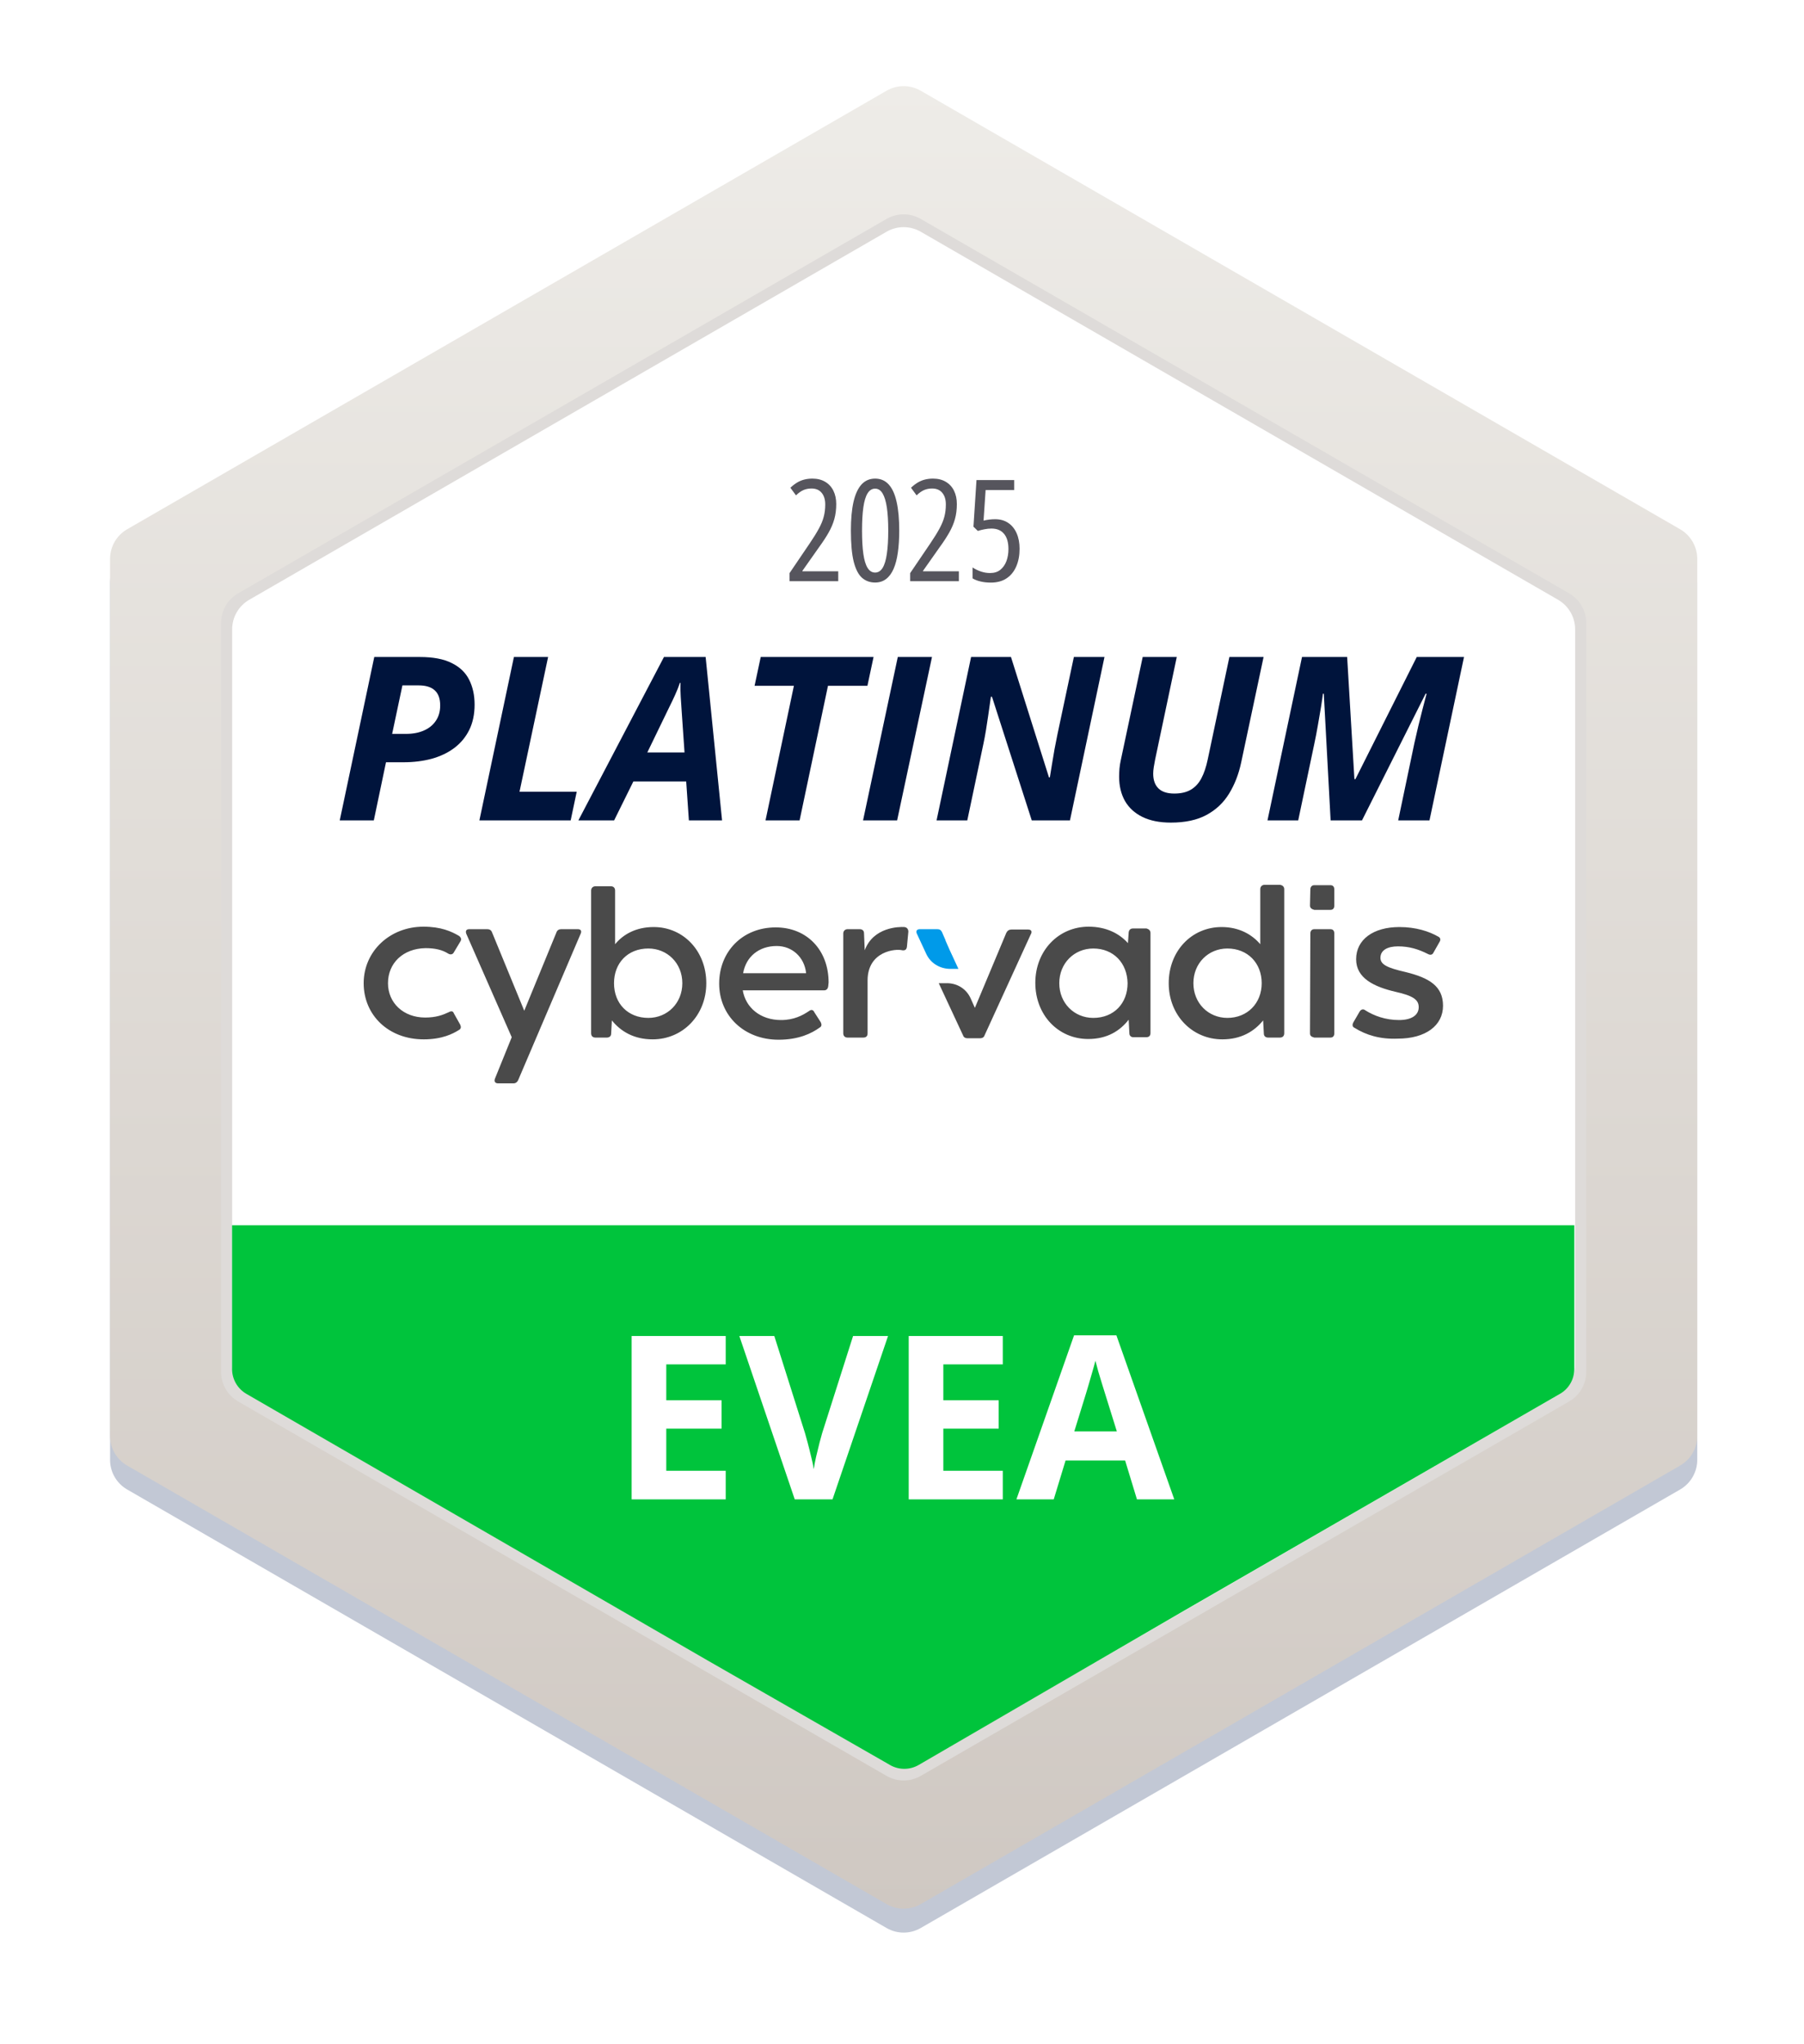 <svg width="377" height="427" viewBox="0 0 377 427" fill="none" xmlns="http://www.w3.org/2000/svg">
<g filter="url(#filter0_f_634_7598)">
<path d="M185.273 23.957C187.483 22.681 190.205 22.681 192.415 23.957L351.117 115.583C353.327 116.859 354.688 119.217 354.688 121.769V305.021C354.688 307.573 353.327 309.931 351.117 311.207L192.415 402.833C190.205 404.109 187.483 404.109 185.273 402.833L26.571 311.207C24.361 309.931 23 307.573 23 305.021V121.769C23 119.217 24.361 116.859 26.571 115.583L185.273 23.957Z" fill="#00194F" fill-opacity="0.24"/>
</g>
<path d="M185.273 18.957C187.483 17.681 190.205 17.681 192.415 18.957L351.117 110.583C353.327 111.859 354.688 114.217 354.688 116.769V300.021C354.688 302.573 353.327 304.931 351.117 306.207L192.415 397.833C190.205 399.109 187.483 399.109 185.273 397.833L26.571 306.207C24.361 304.931 23 302.573 23 300.021V116.769C23 114.217 24.361 111.859 26.571 110.583L185.273 18.957Z" fill="url(#paint0_linear_634_7598)"/>
<path d="M185.273 45.74C187.483 44.464 190.205 44.464 192.415 45.74L327.922 123.975C330.132 125.251 331.493 127.608 331.493 130.16V286.63C331.493 289.181 330.132 291.539 327.922 292.815L192.415 371.05C190.205 372.326 187.483 372.326 185.273 371.05L49.766 292.815C47.556 291.539 46.195 289.181 46.195 286.63V130.16C46.195 127.608 47.556 125.251 49.766 123.975L185.273 45.74Z" fill="#DEDBD9"/>
<path d="M185.273 48.418C187.483 47.142 190.205 47.142 192.415 48.418L325.602 125.314C327.812 126.59 329.173 128.948 329.173 131.499V285.291C329.173 287.842 327.812 290.2 325.602 291.476L192.415 368.372C190.205 369.648 187.483 369.648 185.273 368.372L52.086 291.476C49.876 290.2 48.515 287.842 48.515 285.291V131.499C48.515 128.948 49.876 126.59 52.086 125.314L185.273 48.418Z" fill="white"/>
<path d="M283.103 214.769C282.58 214.545 282.58 214.097 282.805 213.648L284.15 211.331C284.449 210.883 284.897 210.733 285.346 211.107C287.139 212.228 289.531 213.125 292.371 213.125C294.912 213.125 296.482 212.153 296.482 210.434C296.482 208.865 295.286 208.043 291.624 207.221C287.139 206.174 283.402 204.381 283.402 200.419C283.402 196.309 286.99 193.693 292.446 193.693C295.884 193.693 298.649 194.59 300.593 195.711C301.041 195.935 301.116 196.383 300.817 196.832L299.546 199.074C299.322 199.522 298.874 199.597 298.35 199.298C296.407 198.327 294.539 197.729 292.147 197.729C290.054 197.729 288.485 198.476 288.485 200.12C288.485 201.54 289.905 202.213 293.791 203.11C298.649 204.306 301.564 206.025 301.564 210.136C301.564 214.246 297.977 217.012 292.072 217.012C288.41 217.161 285.495 216.264 283.103 214.769ZM273.761 189.208L273.836 185.845C273.836 185.322 274.135 184.948 274.658 184.948H278.021C278.544 184.948 278.843 185.247 278.843 185.845V189.208C278.843 189.806 278.544 190.105 278.021 190.105H274.658C274.06 189.956 273.761 189.657 273.761 189.208ZM273.761 215.89L273.836 195.038C273.836 194.515 274.135 194.141 274.658 194.141H278.021C278.544 194.141 278.843 194.44 278.843 195.038V215.89C278.843 216.488 278.544 216.787 278.021 216.787H274.658C274.06 216.638 273.761 216.414 273.761 215.89ZM263.671 205.427C263.671 201.241 260.756 198.177 256.496 198.177C252.535 198.177 249.396 201.241 249.396 205.427C249.396 209.612 252.535 212.677 256.496 212.677C260.682 212.677 263.671 209.612 263.671 205.427ZM268.38 185.77V215.89C268.38 216.488 268.006 216.787 267.483 216.787H265.016C264.493 216.787 264.12 216.488 264.12 215.965L263.97 213.2C262.102 215.517 259.336 217.161 255.45 217.161C249.172 217.161 244.239 212.153 244.239 205.427C244.239 198.7 249.022 193.693 255.3 193.693C258.963 193.693 261.653 195.262 263.372 197.28V185.77C263.372 185.247 263.746 184.873 264.269 184.873H267.483C268.006 184.948 268.38 185.247 268.38 185.77ZM235.644 205.427C235.569 201.241 232.729 198.177 228.469 198.177C224.508 198.177 221.368 201.241 221.368 205.427C221.368 209.612 224.508 212.677 228.469 212.677C232.804 212.677 235.644 209.612 235.644 205.427ZM240.427 194.963V215.816C240.427 216.414 240.128 216.713 239.53 216.713H236.84C236.391 216.713 236.017 216.414 236.017 215.89L235.868 213.05C234.074 215.367 231.384 217.086 227.422 217.086C221.144 217.086 216.361 212.079 216.361 205.352C216.361 198.626 221.219 193.618 227.497 193.618C231.159 193.618 233.925 195.038 235.718 197.056L235.868 194.814C235.943 194.291 236.242 193.992 236.765 193.992H239.605C240.128 194.141 240.427 194.44 240.427 194.963ZM189.828 194.664L189.529 197.803C189.455 198.401 189.156 198.626 188.558 198.551C187.212 198.177 181.383 198.7 181.308 204.754V215.89C181.308 216.488 181.009 216.787 180.411 216.787H177.123C176.599 216.787 176.226 216.488 176.226 215.89V195.038C176.226 194.515 176.599 194.141 177.123 194.141H179.664C180.187 194.141 180.561 194.44 180.561 194.963L180.71 198.551C182.504 193.693 187.885 193.618 189.006 193.693C189.604 193.768 189.828 194.216 189.828 194.664ZM155.299 203.334H168.453V203.259C168.079 199.971 165.538 197.654 162.324 197.654C158.587 197.654 155.896 199.896 155.299 203.334ZM173.087 206.025C173.012 206.623 172.713 206.922 172.19 206.922H155.224C155.822 210.509 158.886 213.125 163.221 213.125C165.912 213.125 167.705 212.153 169.051 211.257C169.499 210.883 169.948 210.958 170.172 211.481L171.517 213.574C171.741 214.022 171.741 214.47 171.293 214.695C169.649 215.89 166.958 217.236 162.698 217.236C155.523 217.236 150.291 212.228 150.291 205.502C150.291 198.85 155.149 193.768 162.1 193.768C168.677 193.768 173.161 198.551 173.161 205.277L173.087 206.025ZM142.593 205.427C142.593 201.241 139.454 198.177 135.492 198.177C131.158 198.177 128.317 201.241 128.317 205.427C128.317 209.687 131.232 212.677 135.492 212.677C139.454 212.677 142.593 209.612 142.593 205.427ZM147.6 205.427C147.6 212.153 142.668 217.161 136.389 217.161C132.503 217.161 129.738 215.517 127.869 213.2L127.72 215.965C127.72 216.488 127.346 216.787 126.823 216.787H124.431C123.908 216.787 123.534 216.488 123.534 215.89V186.069C123.534 185.546 123.908 185.172 124.431 185.172H127.645C128.168 185.172 128.542 185.471 128.542 186.069V197.28C130.261 195.188 132.951 193.693 136.614 193.693C142.817 193.693 147.6 198.7 147.6 205.427ZM121.367 195.038L112.846 214.994L108.287 225.681C108.138 226.055 107.764 226.354 107.316 226.354H104.102C103.504 226.354 103.205 225.98 103.429 225.382L106.942 216.713L97.45 195.113C97.226 194.515 97.45 194.141 98.048 194.141H101.86C102.308 194.141 102.682 194.365 102.831 194.814L109.558 211.182L116.284 194.814C116.434 194.365 116.808 194.141 117.256 194.141H120.769C121.367 194.141 121.591 194.515 121.367 195.038ZM76 205.427C76 198.775 81.456 193.618 88.481 193.618C92.143 193.618 94.311 194.59 95.955 195.561C96.404 195.935 96.478 196.309 96.179 196.757L94.834 198.999C94.61 199.448 94.087 199.522 93.638 199.224C92.442 198.476 90.948 198.102 88.93 198.102C84.221 198.177 81.082 201.241 81.082 205.427C81.082 209.538 84.296 212.602 88.855 212.602C91.097 212.602 92.517 212.079 93.788 211.481C94.311 211.182 94.685 211.257 94.834 211.705L96.179 214.097C96.404 214.62 96.329 214.994 95.88 215.218C94.685 215.965 92.442 217.161 88.556 217.161C81.157 217.161 76 212.079 76 205.427Z" fill="#4A4A4A"/>
<path d="M198.423 198.402L197.6 196.533V196.458L196.853 194.739C196.629 194.291 196.33 194.141 195.881 194.141H192.219C191.621 194.141 191.322 194.515 191.621 195.113L193.565 199.298C194.461 201.242 196.405 202.437 198.647 202.437H200.291L198.423 198.402Z" fill="#009AE9"/>
<path d="M214.866 194.215H211.353C210.904 194.215 210.531 194.44 210.306 194.888L203.729 210.583L202.832 208.565C201.936 206.622 200.067 205.426 197.9 205.426H196.181L201.263 216.338C201.412 216.787 201.786 216.936 202.235 216.936H204.776C205.224 216.936 205.598 216.787 205.747 216.338L215.389 195.262C215.762 194.664 215.538 194.215 214.866 194.215Z" fill="#4A4A4A"/>
<path d="M48.5 256H329V286.034C329 288.179 327.855 290.16 325.997 291.232L247.5 336.5L191.994 368.76C190.141 369.837 187.855 369.844 185.995 368.778L148 347L51.498 291.232C49.643 290.16 48.5 288.18 48.5 286.038V256Z" fill="#00C43C"/>
<path d="M175.175 121.434H165V119.743L169.177 113.586C169.996 112.382 170.642 111.341 171.114 110.464C171.596 109.587 171.938 108.759 172.14 107.978C172.352 107.188 172.458 106.331 172.458 105.406C172.458 104.375 172.207 103.56 171.706 102.963C171.215 102.366 170.507 102.067 169.582 102.067C168.965 102.067 168.401 102.178 167.891 102.399C167.39 102.621 166.874 102.987 166.344 103.498L165.173 101.908C165.655 101.455 166.132 101.089 166.604 100.809C167.076 100.53 167.568 100.328 168.079 100.202C168.599 100.067 169.163 100 169.77 100C170.81 100 171.702 100.222 172.443 100.665C173.195 101.108 173.768 101.73 174.163 102.529C174.558 103.329 174.756 104.259 174.756 105.319C174.756 106.446 174.626 107.482 174.366 108.426C174.106 109.371 173.711 110.31 173.181 111.245C172.66 112.17 172 113.181 171.2 114.28L167.688 119.266V119.368H175.175V121.434Z" fill="#56555D"/>
<path d="M187.923 110.869C187.923 112.565 187.827 114.082 187.634 115.422C187.451 116.761 187.157 117.898 186.752 118.833C186.348 119.767 185.822 120.48 185.177 120.972C184.541 121.463 183.775 121.709 182.879 121.709C181.809 121.709 180.899 121.381 180.147 120.726C179.396 120.061 178.817 118.944 178.413 117.373C178.018 115.793 177.82 113.625 177.82 110.869C177.82 108.46 178.003 106.451 178.369 104.842C178.745 103.233 179.304 102.023 180.046 101.214C180.798 100.405 181.742 100 182.879 100C184.035 100 184.984 100.41 185.726 101.229C186.468 102.038 187.017 103.247 187.374 104.856C187.74 106.465 187.923 108.47 187.923 110.869ZM180.147 110.869C180.147 112.806 180.239 114.424 180.422 115.725C180.605 117.016 180.899 117.99 181.303 118.645C181.708 119.3 182.233 119.628 182.879 119.628C183.524 119.628 184.05 119.3 184.454 118.645C184.859 117.98 185.153 116.997 185.336 115.696C185.529 114.396 185.625 112.786 185.625 110.869C185.625 108.951 185.529 107.342 185.336 106.042C185.143 104.741 184.844 103.758 184.44 103.093C184.045 102.428 183.524 102.096 182.879 102.096C182.233 102.096 181.708 102.423 181.303 103.079C180.899 103.734 180.605 104.712 180.422 106.013C180.239 107.304 180.147 108.923 180.147 110.869Z" fill="#56555D"/>
<path d="M200.382 121.434H190.207V119.743L194.384 113.586C195.203 112.382 195.848 111.341 196.32 110.464C196.802 109.587 197.144 108.759 197.347 107.978C197.559 107.188 197.665 106.331 197.665 105.406C197.665 104.375 197.414 103.56 196.913 102.963C196.422 102.366 195.713 102.067 194.788 102.067C194.172 102.067 193.608 102.178 193.097 102.399C192.596 102.621 192.081 102.987 191.551 103.498L190.38 101.908C190.862 101.455 191.339 101.089 191.811 100.809C192.283 100.53 192.775 100.328 193.285 100.202C193.806 100.067 194.369 100 194.976 100C196.017 100 196.908 100.222 197.65 100.665C198.402 101.108 198.975 101.73 199.37 102.529C199.765 103.329 199.963 104.259 199.963 105.319C199.963 106.446 199.833 107.482 199.572 108.426C199.312 109.371 198.917 110.31 198.387 111.245C197.867 112.17 197.207 113.181 196.407 114.28L192.895 119.266V119.368H200.382V121.434Z" fill="#56555D"/>
<path d="M207.955 108.484C209.035 108.484 209.955 108.744 210.716 109.265C211.477 109.785 212.06 110.508 212.465 111.433C212.87 112.358 213.072 113.432 213.072 114.656C213.072 116.053 212.841 117.281 212.378 118.341C211.925 119.401 211.256 120.23 210.369 120.827C209.483 121.425 208.384 121.723 207.074 121.723C206.274 121.723 205.556 121.646 204.92 121.492C204.284 121.348 203.725 121.131 203.244 120.842V118.558C203.783 118.915 204.366 119.199 204.992 119.411C205.628 119.623 206.264 119.729 206.9 119.729C207.777 119.729 208.495 119.502 209.054 119.05C209.622 118.587 210.046 117.98 210.326 117.228C210.605 116.467 210.745 115.634 210.745 114.728C210.745 113.331 210.437 112.266 209.82 111.534C209.213 110.801 208.336 110.435 207.189 110.435C206.708 110.435 206.231 110.484 205.759 110.58C205.286 110.667 204.814 110.782 204.342 110.927L203.432 110.045L204.067 100.304H211.945V102.385H205.975L205.542 108.773C205.946 108.677 206.351 108.605 206.756 108.556C207.17 108.508 207.57 108.484 207.955 108.484Z" fill="#56555D"/>
<path d="M71 171.406L78.215 137.271H87.74C90.511 137.271 92.729 137.692 94.394 138.532C96.076 139.357 97.29 140.517 98.037 142.011C98.799 143.505 99.181 145.241 99.181 147.218C99.181 149.241 98.807 151.008 98.06 152.518C97.313 154.027 96.262 155.288 94.908 156.3C93.57 157.296 91.998 158.043 90.192 158.541C88.386 159.024 86.425 159.265 84.308 159.265H80.666L78.121 171.406H71ZM81.95 153.335H84.869C86.285 153.335 87.522 153.101 88.581 152.634C89.655 152.167 90.488 151.49 91.079 150.603C91.686 149.716 91.99 148.65 91.99 147.404C91.99 145.972 91.608 144.914 90.846 144.229C90.099 143.544 88.97 143.202 87.46 143.202H84.098L81.95 153.335Z" fill="#00143C"/>
<path d="M100.185 171.406L107.399 137.271H114.544L108.567 165.429H120.521L119.26 171.406H100.185Z" fill="#00143C"/>
<path d="M120.871 171.406L138.755 137.271H147.464L150.896 171.406H143.962L143.402 163.281H132.358L128.342 171.406H120.871ZM135.277 157.211H143.051L142.444 148.408C142.382 147.474 142.32 146.533 142.258 145.583C142.195 144.634 142.18 143.661 142.211 142.665H142.094C141.798 143.521 141.456 144.377 141.067 145.233C140.678 146.089 140.242 147 139.759 147.965L135.277 157.211Z" fill="#00143C"/>
<path d="M159.979 171.406L165.909 143.295H157.69L158.975 137.271H182.556L181.272 143.295H173.03L167.1 171.406H159.979Z" fill="#00143C"/>
<path d="M180.361 171.406L187.622 137.271H194.767L187.482 171.406H180.361Z" fill="#00143C"/>
<path d="M195.724 171.406L202.938 137.271H211.274L219.212 162.417H219.399C219.508 161.748 219.648 160.884 219.819 159.825C219.99 158.751 220.177 157.646 220.379 156.51C220.597 155.358 220.8 154.331 220.986 153.428L224.418 137.271H230.816L223.601 171.406H215.616L207.305 145.583H207.071C207.055 145.77 206.993 146.221 206.884 146.937C206.791 147.653 206.666 148.517 206.511 149.529C206.371 150.525 206.215 151.545 206.044 152.588C205.873 153.615 205.701 154.533 205.53 155.343L202.145 171.406H195.724Z" fill="#00143C"/>
<path d="M244.684 171.873C242.334 171.873 240.349 171.476 238.731 170.682C237.127 169.888 235.913 168.775 235.088 167.343C234.279 165.896 233.874 164.207 233.874 162.277C233.874 161.779 233.898 161.219 233.944 160.596C234.007 159.958 234.1 159.366 234.225 158.822L238.801 137.271H245.922L241.392 158.728C241.283 159.273 241.19 159.794 241.112 160.292C241.034 160.791 240.995 161.242 240.995 161.647C240.995 162.985 241.361 164.013 242.093 164.729C242.824 165.445 243.929 165.803 245.408 165.803C246.793 165.803 247.937 165.538 248.84 165.009C249.759 164.479 250.498 163.686 251.058 162.627C251.619 161.569 252.062 160.254 252.389 158.681L256.919 137.271H264.063L259.37 159.359C258.856 161.771 258.016 163.927 256.849 165.826C255.697 167.709 254.132 169.188 252.156 170.262C250.179 171.336 247.688 171.873 244.684 171.873Z" fill="#00143C"/>
<path d="M264.88 171.406L272.095 137.271H281.527L283.045 162.791H283.255L296.073 137.271H305.949L298.735 171.406H292.197L295.583 155.249C295.816 154.175 296.081 153.023 296.376 151.794C296.672 150.564 296.976 149.35 297.287 148.152C297.598 146.953 297.878 145.887 298.128 144.953H297.917L284.632 171.406H278.072L276.648 144.953H276.461C276.383 145.638 276.251 146.564 276.064 147.731C275.877 148.899 275.659 150.167 275.41 151.537C275.177 152.891 274.92 154.222 274.64 155.529L271.301 171.406H264.88Z" fill="#00143C"/>
<path d="M151.659 313.275H132V279.14H151.659V285.07H139.238V292.565H150.795V298.495H139.238V307.298H151.659V313.275Z" fill="white"/>
<path d="M185.583 279.14L173.979 313.275H166.088L154.507 279.14H161.815L168.236 299.453C168.345 299.795 168.524 300.441 168.773 301.391C169.022 302.324 169.271 303.321 169.52 304.379C169.785 305.422 169.964 306.286 170.057 306.971C170.15 306.286 170.314 305.422 170.547 304.379C170.796 303.336 171.038 302.348 171.271 301.414C171.52 300.464 171.699 299.811 171.808 299.453L178.275 279.14H185.583Z" fill="white"/>
<path d="M209.561 313.275H189.903V279.14H209.561V285.07H197.14V292.565H208.698V298.495H197.14V307.298H209.561V313.275Z" fill="white"/>
<path d="M237.602 313.275L235.127 305.15H222.683L220.208 313.275H212.41L224.457 279H233.306L245.4 313.275H237.602ZM233.4 299.079L230.925 291.141C230.769 290.612 230.559 289.935 230.294 289.11C230.045 288.269 229.788 287.421 229.524 286.565C229.275 285.693 229.072 284.938 228.917 284.3C228.761 284.938 228.543 285.732 228.263 286.681C227.998 287.615 227.742 288.503 227.493 289.343C227.244 290.184 227.064 290.783 226.956 291.141L224.504 299.079H233.4Z" fill="white"/>
<defs>
<filter id="filter0_f_634_7598" x="0.735" y="0.735" width="376.218" height="425.321" filterUnits="userSpaceOnUse" color-interpolation-filters="sRGB">
<feFlood flood-opacity="0" result="BackgroundImageFix"/>
<feBlend mode="normal" in="SourceGraphic" in2="BackgroundImageFix" result="shape"/>
<feGaussianBlur stdDeviation="11.133" result="effect1_foregroundBlur_634_7598"/>
</filter>
<linearGradient id="paint0_linear_634_7598" x1="188.844" y1="16.895" x2="188.844" y2="399.895" gradientUnits="userSpaceOnUse">
<stop stop-color="#EEECE8"/>
<stop offset="1" stop-color="#CFC8C2"/>
</linearGradient>
</defs>
</svg>
